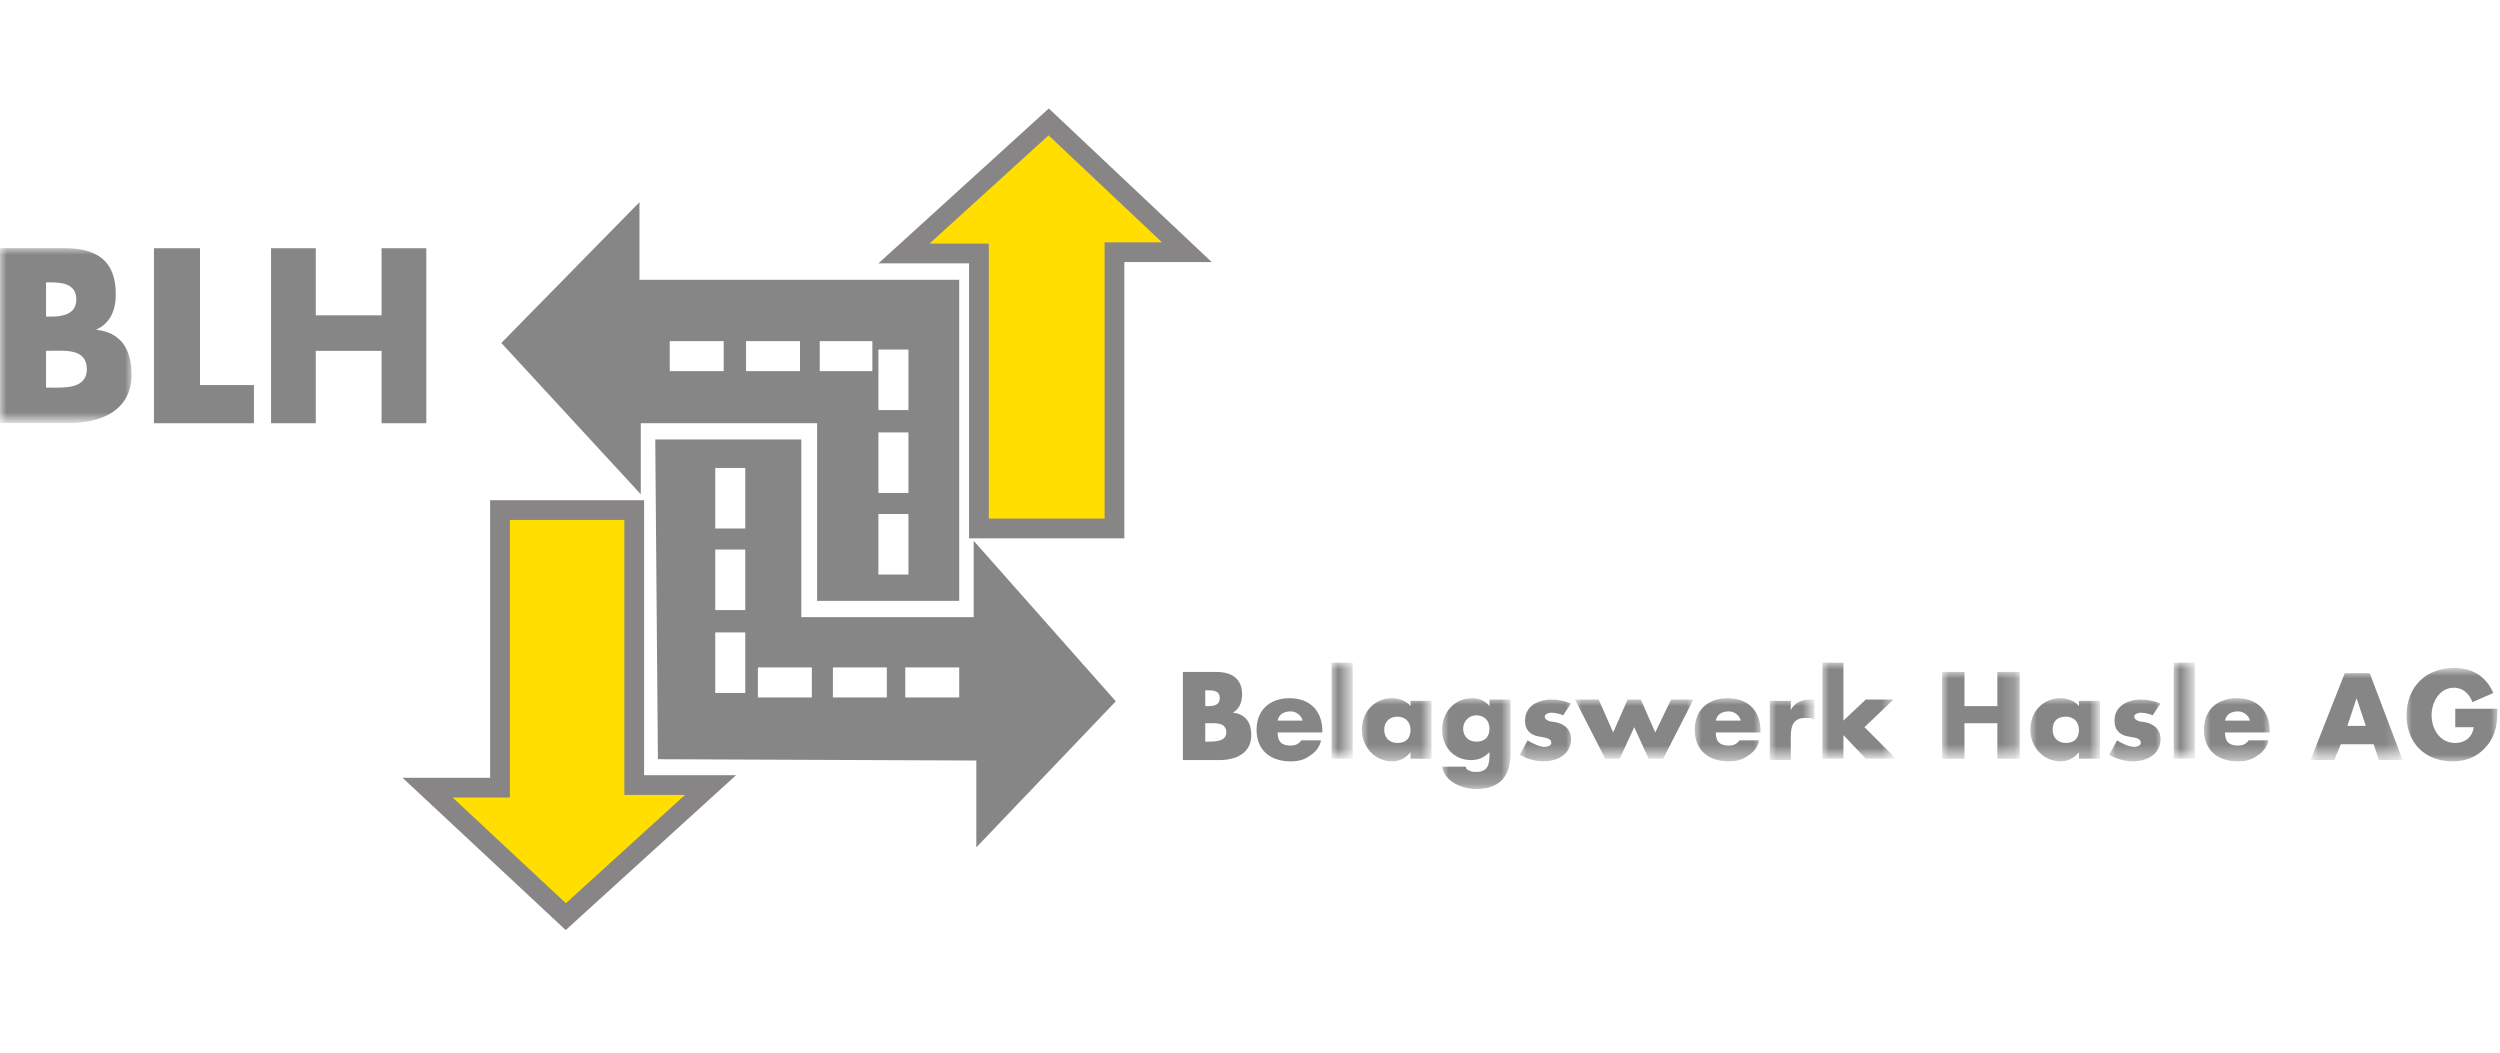<?xml version="1.0" encoding="utf-8"?>
<!-- Generator: Adobe Illustrator 25.0.1, SVG Export Plug-In . SVG Version: 6.00 Build 0)  -->
<svg version="1.1" id="Ebene_1" xmlns="http://www.w3.org/2000/svg" xmlns:xlink="http://www.w3.org/1999/xlink" x="0px" y="0px"
	 width="190px" height="80px" viewBox="0 0 190 80" style="enable-background:new 0 0 190 80;" xml:space="preserve">
<style type="text/css">
	.st0{fill-rule:evenodd;clip-rule:evenodd;fill:#878686;}
	.st1{filter:url(#Adobe_OpacityMaskFilter);}
	.st2{fill-rule:evenodd;clip-rule:evenodd;fill:#FFFFFF;}
	.st3{mask:url(#mask-2_1_);fill-rule:evenodd;clip-rule:evenodd;fill:#878686;}
	.st4{fill:none;stroke:#FFFFFF;stroke-width:2.281;}
	.st5{fill-rule:evenodd;clip-rule:evenodd;fill:#FFDE00;}
	.st6{fill:none;stroke:#878585;stroke-width:1.5;}
	.st7{filter:url(#Adobe_OpacityMaskFilter_1_);}
	.st8{mask:url(#mask-4_1_);fill-rule:evenodd;clip-rule:evenodd;fill:#878686;}
	.st9{filter:url(#Adobe_OpacityMaskFilter_2_);}
	.st10{mask:url(#mask-4_2_);fill-rule:evenodd;clip-rule:evenodd;fill:#878686;}
	.st11{filter:url(#Adobe_OpacityMaskFilter_3_);}
	.st12{mask:url(#mask-4_3_);fill-rule:evenodd;clip-rule:evenodd;fill:#878686;}
	.st13{filter:url(#Adobe_OpacityMaskFilter_4_);}
	.st14{mask:url(#mask-4_4_);fill-rule:evenodd;clip-rule:evenodd;fill:#878686;}
	.st15{filter:url(#Adobe_OpacityMaskFilter_5_);}
	.st16{mask:url(#mask-4_5_);fill-rule:evenodd;clip-rule:evenodd;fill:#878686;}
	.st17{filter:url(#Adobe_OpacityMaskFilter_6_);}
	.st18{mask:url(#mask-4_6_);fill-rule:evenodd;clip-rule:evenodd;fill:#878686;}
	.st19{filter:url(#Adobe_OpacityMaskFilter_7_);}
	.st20{mask:url(#mask-4_7_);fill-rule:evenodd;clip-rule:evenodd;fill:#878686;}
	.st21{filter:url(#Adobe_OpacityMaskFilter_8_);}
	.st22{mask:url(#mask-4_8_);fill-rule:evenodd;clip-rule:evenodd;fill:#878686;}
	.st23{filter:url(#Adobe_OpacityMaskFilter_9_);}
	.st24{mask:url(#mask-4_9_);fill-rule:evenodd;clip-rule:evenodd;fill:#878686;}
	.st25{filter:url(#Adobe_OpacityMaskFilter_10_);}
	.st26{mask:url(#mask-4_10_);fill-rule:evenodd;clip-rule:evenodd;fill:#878686;}
	.st27{filter:url(#Adobe_OpacityMaskFilter_11_);}
	.st28{mask:url(#mask-4_11_);fill-rule:evenodd;clip-rule:evenodd;fill:#878686;}
	.st29{filter:url(#Adobe_OpacityMaskFilter_12_);}
	.st30{mask:url(#mask-4_12_);fill-rule:evenodd;clip-rule:evenodd;fill:#878686;}
	.st31{filter:url(#Adobe_OpacityMaskFilter_13_);}
	.st32{mask:url(#mask-4_13_);fill-rule:evenodd;clip-rule:evenodd;fill:#878686;}
	.st33{filter:url(#Adobe_OpacityMaskFilter_14_);}
	.st34{mask:url(#mask-4_14_);fill-rule:evenodd;clip-rule:evenodd;fill:#878686;}
	.st35{filter:url(#Adobe_OpacityMaskFilter_15_);}
	.st36{mask:url(#mask-4_15_);fill-rule:evenodd;clip-rule:evenodd;fill:#878686;}
</style>
<g id="_x2192_-_x2F_-Company-List-Element---Logo---BWH-_x5B_L_x5D_">
	<g id="Group-64" transform="translate(0, 8)">
		<polygon id="Fill-1" class="st0" points="49.8,25.4 60.9,25.4 60.9,38.9 74,38.9 74,33.1 84.8,45.3 74.2,56.4 74.2,49.8 50,49.7 
					"/>
		<g id="Group-63" transform="translate(0, 0.065)">
			<g id="Group-4" transform="translate(0, 10.695)">
				<g id="Clip-3">
				</g>
				<defs>
					<filter id="Adobe_OpacityMaskFilter" filterUnits="userSpaceOnUse" x="0" y="0.1" width="10.1" height="13.3">
						<feColorMatrix  type="matrix" values="1 0 0 0 0  0 1 0 0 0  0 0 1 0 0  0 0 0 1 0"/>
					</filter>
				</defs>
				<mask maskUnits="userSpaceOnUse" x="0" y="0.1" width="10.1" height="13.3" id="mask-2_1_">
					<g class="st1">
						<polygon id="path-1_1_" class="st2" points="0,0.1 10.1,0.1 10.1,13.4 0,13.4 						"/>
					</g>
				</mask>
				<path id="Fill-2" class="st3" d="M3.5,10.7h0.4c1,0,2.7,0.1,2.7-1.4c0-1.6-1.7-1.4-2.8-1.4H3.5V10.7z M3.5,5.3h0.4
					c0.9,0,1.9-0.2,1.9-1.3c0-1.2-1.1-1.3-2-1.3H3.5V5.3z M0,13.4V0.1h4.9c2.4,0,3.9,0.9,3.9,3.5c0,1.2-0.4,2.2-1.5,2.7v0
					c1.9,0.2,2.7,1.5,2.7,3.4c0,2.8-2.4,3.7-4.8,3.7H0z"/>
			</g>
			<polygon id="Fill-5" class="st0" points="15.2,21.2 19.3,21.2 19.3,24.1 11.7,24.1 11.7,10.8 15.2,10.8 			"/>
			<polygon id="Fill-7" class="st0" points="29,15.9 29,10.8 32.4,10.8 32.4,24.1 29,24.1 29,18.6 24,18.6 24,24.1 20.6,24.1 
				20.6,10.8 24,10.8 24,15.9 			"/>
			<polygon id="Fill-9" class="st0" points="38.1,18 48.6,7.3 48.6,13.2 72.9,13.2 72.9,37.6 62.1,37.6 62.1,24.1 48.7,24.1 
				48.7,29.5 			"/>
			<line id="Stroke-11" class="st4" x1="56.7" y1="19" x2="60.8" y2="19"/>
			<line id="Stroke-13" class="st4" x1="62.3" y1="19" x2="66.3" y2="19"/>
			<line id="Stroke-15" class="st4" x1="57.6" y1="43.8" x2="61.7" y2="43.8"/>
			<line id="Stroke-17" class="st4" x1="63.3" y1="43.8" x2="67.4" y2="43.8"/>
			<line id="Stroke-19" class="st4" x1="68.8" y1="43.8" x2="72.9" y2="43.8"/>
			<line id="Stroke-21" class="st4" x1="50.9" y1="19" x2="55" y2="19"/>
			<line id="Stroke-23" class="st4" x1="67.9" y1="18.5" x2="67.9" y2="23.1"/>
			<line id="Stroke-25" class="st4" x1="67.9" y1="24.8" x2="67.9" y2="29.4"/>
			<line id="Stroke-27" class="st4" x1="67.9" y1="31" x2="67.9" y2="35.6"/>
			<line id="Stroke-29" class="st4" x1="55.5" y1="27.5" x2="55.5" y2="32.1"/>
			<line id="Stroke-31" class="st4" x1="55.5" y1="33.7" x2="55.5" y2="38.3"/>
			<line id="Stroke-33" class="st4" x1="55.5" y1="40" x2="55.5" y2="44.6"/>
			<polygon id="Fill-35" class="st5" points="38,30.7 48.2,30.7 48.2,51.6 54,51.6 43,61.6 32.5,51.8 38,51.8 			"/>
			<polygon id="Stroke-37" class="st6" points="38,30.7 48.2,30.7 48.2,51.6 54,51.6 43,61.6 32.5,51.8 38,51.8 			"/>
			<polygon id="Fill-39" class="st5" points="84.7,32.1 74.4,32.1 74.4,11.2 68.7,11.2 79.7,1.2 90.2,11.1 84.7,11.1 			"/>
			<polygon id="Stroke-41" class="st6" points="84.7,32.1 74.4,32.1 74.4,11.2 68.7,11.2 79.7,1.2 90.2,11.1 84.7,11.1 			"/>
			<path id="Fill-43" class="st0" d="M91.6,48.3h0.2c0.5,0,1.4,0,1.4-0.7c0-0.8-0.9-0.7-1.4-0.7h-0.2V48.3z M91.6,45.6h0.2
				c0.5,0,0.9-0.1,0.9-0.6c0-0.6-0.5-0.6-1-0.6h-0.1V45.6z M89.9,49.6V43h2.5c1.2,0,2,0.5,2,1.7c0,0.6-0.2,1.1-0.7,1.4v0
				c1,0.1,1.4,0.8,1.4,1.7c0,1.4-1.2,1.9-2.4,1.9H89.9z"/>
			<path id="Fill-45" class="st0" d="M99,46.7c-0.1-0.4-0.5-0.7-0.9-0.7c-0.5,0-0.9,0.2-1,0.7H99z M100.5,47.6h-3.4c0,0.7,0.3,1,1,1
				c0.3,0,0.6-0.1,0.8-0.4h1.5c-0.1,0.5-0.4,0.9-0.9,1.2c-0.4,0.3-0.9,0.4-1.4,0.4c-1.5,0-2.6-0.8-2.6-2.4c0-1.5,1-2.4,2.5-2.4
				c1.6,0,2.5,1,2.5,2.5V47.6z"/>
			<g id="Clip-48">
			</g>
			<defs>
				<filter id="Adobe_OpacityMaskFilter_1_" filterUnits="userSpaceOnUse" x="101.2" y="42.3" width="1.6" height="7.3">
					<feColorMatrix  type="matrix" values="1 0 0 0 0  0 1 0 0 0  0 0 1 0 0  0 0 0 1 0"/>
				</filter>
			</defs>
			<mask maskUnits="userSpaceOnUse" x="101.2" y="42.3" width="1.6" height="7.3" id="mask-4_1_">
				<g class="st7">
					<polygon id="path-3_1_" class="st2" points="0,62.3 189.8,62.3 189.8,0.6 0,0.6 					"/>
				</g>
			</mask>
			<polygon id="Fill-47" class="st8" points="101.2,49.6 102.8,49.6 102.8,42.3 101.2,42.3 			"/>
			<defs>
				<filter id="Adobe_OpacityMaskFilter_2_" filterUnits="userSpaceOnUse" x="103.5" y="45" width="5.3" height="4.8">
					<feColorMatrix  type="matrix" values="1 0 0 0 0  0 1 0 0 0  0 0 1 0 0  0 0 0 1 0"/>
				</filter>
			</defs>
			<mask maskUnits="userSpaceOnUse" x="103.5" y="45" width="5.3" height="4.8" id="mask-4_2_">
				<g class="st9">
					<polygon id="path-3_2_" class="st2" points="0,62.3 189.8,62.3 189.8,0.6 0,0.6 					"/>
				</g>
			</mask>
			<path id="Fill-49" class="st10" d="M105.2,47.4c0,0.6,0.4,1,1,1c0.7,0,1-0.4,1-1c0-0.6-0.4-1-1-1
				C105.6,46.4,105.2,46.8,105.2,47.4L105.2,47.4z M108.8,49.6h-1.6v-0.5h0c-0.3,0.4-0.8,0.7-1.4,0.7c-1.3,0-2.3-1.1-2.3-2.4
				s0.9-2.4,2.3-2.4c0.5,0,1.1,0.2,1.4,0.6v-0.4h1.6V49.6z"/>
			<defs>
				<filter id="Adobe_OpacityMaskFilter_3_" filterUnits="userSpaceOnUse" x="109.6" y="45" width="5.3" height="6.9">
					<feColorMatrix  type="matrix" values="1 0 0 0 0  0 1 0 0 0  0 0 1 0 0  0 0 0 1 0"/>
				</filter>
			</defs>
			<mask maskUnits="userSpaceOnUse" x="109.6" y="45" width="5.3" height="6.9" id="mask-4_3_">
				<g class="st11">
					<polygon id="path-3_3_" class="st2" points="0,62.3 189.8,62.3 189.8,0.6 0,0.6 					"/>
				</g>
			</mask>
			<path id="Fill-50" class="st12" d="M111.2,47.3c0,0.6,0.4,1,1,1c0.7,0,1-0.4,1-1c0-0.6-0.4-1-1-1
				C111.6,46.3,111.2,46.8,111.2,47.3L111.2,47.3z M114.8,49.2c0,1.9-1,2.7-2.6,2.7c-1,0-2.4-0.5-2.6-1.7h1.8c0,0.2,0.2,0.3,0.3,0.3
				c0.1,0.1,0.3,0.1,0.5,0.1c0.9,0,1-0.6,1-1.3v-0.2c-0.4,0.4-0.8,0.6-1.4,0.6c-1.3,0-2.2-1-2.2-2.3c0-1.3,0.9-2.4,2.3-2.4
				c0.5,0,1,0.2,1.3,0.6h0v-0.5h1.6V49.2z"/>
			<defs>
				<filter id="Adobe_OpacityMaskFilter_4_" filterUnits="userSpaceOnUse" x="115.5" y="45" width="4" height="4.8">
					<feColorMatrix  type="matrix" values="1 0 0 0 0  0 1 0 0 0  0 0 1 0 0  0 0 0 1 0"/>
				</filter>
			</defs>
			<mask maskUnits="userSpaceOnUse" x="115.5" y="45" width="4" height="4.8" id="mask-4_4_">
				<g class="st13">
					<polygon id="path-3_4_" class="st2" points="0,62.3 189.8,62.3 189.8,0.6 0,0.6 					"/>
				</g>
			</mask>
			<path id="Fill-51" class="st14" d="M118.8,46.3c-0.2-0.1-0.6-0.2-0.9-0.2c-0.2,0-0.5,0.1-0.5,0.3c0,0.3,0.5,0.4,0.7,0.4
				c0.7,0.1,1.3,0.5,1.3,1.3c0,1.2-1.1,1.7-2.1,1.7c-0.6,0-1.3-0.2-1.8-0.5l0.6-1.1c0.3,0.2,0.9,0.5,1.3,0.5c0.2,0,0.5-0.1,0.5-0.3
				c0-0.4-0.5-0.4-1-0.5c-0.5-0.1-1-0.4-1-1.2c0-1.1,1-1.6,2-1.6c0.5,0,1,0.1,1.5,0.3L118.8,46.3z"/>
			<defs>
				<filter id="Adobe_OpacityMaskFilter_5_" filterUnits="userSpaceOnUse" x="119.7" y="45.1" width="9" height="4.5">
					<feColorMatrix  type="matrix" values="1 0 0 0 0  0 1 0 0 0  0 0 1 0 0  0 0 0 1 0"/>
				</filter>
			</defs>
			<mask maskUnits="userSpaceOnUse" x="119.7" y="45.1" width="9" height="4.5" id="mask-4_5_">
				<g class="st15">
					<polygon id="path-3_5_" class="st2" points="0,62.3 189.8,62.3 189.8,0.6 0,0.6 					"/>
				</g>
			</mask>
			<polygon id="Fill-52" class="st16" points="122.6,47.6 123.7,45.1 124.7,45.1 125.8,47.6 127,45.1 128.7,45.1 126.4,49.6 
				125.3,49.6 124.2,47.2 123.1,49.6 122,49.6 119.7,45.1 121.5,45.1 			"/>
			<defs>
				<filter id="Adobe_OpacityMaskFilter_6_" filterUnits="userSpaceOnUse" x="128.8" y="45" width="5" height="4.8">
					<feColorMatrix  type="matrix" values="1 0 0 0 0  0 1 0 0 0  0 0 1 0 0  0 0 0 1 0"/>
				</filter>
			</defs>
			<mask maskUnits="userSpaceOnUse" x="128.8" y="45" width="5" height="4.8" id="mask-4_6_">
				<g class="st17">
					<polygon id="path-3_6_" class="st2" points="0,62.3 189.8,62.3 189.8,0.6 0,0.6 					"/>
				</g>
			</mask>
			<path id="Fill-53" class="st18" d="M132.3,46.7c-0.1-0.4-0.5-0.7-0.9-0.7c-0.5,0-0.9,0.2-1,0.7H132.3z M133.8,47.6h-3.4
				c0,0.7,0.3,1,1,1c0.3,0,0.6-0.1,0.8-0.4h1.5c-0.1,0.5-0.4,0.9-0.9,1.2c-0.4,0.3-0.9,0.4-1.4,0.4c-1.5,0-2.6-0.8-2.6-2.4
				c0-1.5,1-2.4,2.5-2.4c1.6,0,2.5,1,2.5,2.5V47.6z"/>
			<defs>
				<filter id="Adobe_OpacityMaskFilter_7_" filterUnits="userSpaceOnUse" x="134.5" y="45.1" width="3.4" height="4.6">
					<feColorMatrix  type="matrix" values="1 0 0 0 0  0 1 0 0 0  0 0 1 0 0  0 0 0 1 0"/>
				</filter>
			</defs>
			<mask maskUnits="userSpaceOnUse" x="134.5" y="45.1" width="3.4" height="4.6" id="mask-4_7_">
				<g class="st19">
					<polygon id="path-3_7_" class="st2" points="0,62.3 189.8,62.3 189.8,0.6 0,0.6 					"/>
				</g>
			</mask>
			<path id="Fill-54" class="st20" d="M136.1,45.9L136.1,45.9c0.3-0.6,0.9-0.8,1.5-0.8h0.3v1.5c-0.2-0.1-0.4-0.1-0.7-0.1
				c-0.9,0-1.1,0.6-1.1,1.4v1.8h-1.6v-4.5h1.6V45.9z"/>
			<defs>
				<filter id="Adobe_OpacityMaskFilter_8_" filterUnits="userSpaceOnUse" x="138.5" y="42.3" width="5.6" height="7.3">
					<feColorMatrix  type="matrix" values="1 0 0 0 0  0 1 0 0 0  0 0 1 0 0  0 0 0 1 0"/>
				</filter>
			</defs>
			<mask maskUnits="userSpaceOnUse" x="138.5" y="42.3" width="5.6" height="7.3" id="mask-4_8_">
				<g class="st21">
					<polygon id="path-3_8_" class="st2" points="0,62.3 189.8,62.3 189.8,0.6 0,0.6 					"/>
				</g>
			</mask>
			<polygon id="Fill-55" class="st22" points="140.1,46.7 141.8,45.1 143.9,45.1 141.7,47.2 144.1,49.6 141.8,49.6 140.1,47.8 
				140.1,49.6 138.5,49.6 138.5,42.3 140.1,42.3 			"/>
			<defs>
				<filter id="Adobe_OpacityMaskFilter_9_" filterUnits="userSpaceOnUse" x="147.6" y="43" width="5.9" height="6.6">
					<feColorMatrix  type="matrix" values="1 0 0 0 0  0 1 0 0 0  0 0 1 0 0  0 0 0 1 0"/>
				</filter>
			</defs>
			<mask maskUnits="userSpaceOnUse" x="147.6" y="43" width="5.9" height="6.6" id="mask-4_9_">
				<g class="st23">
					<polygon id="path-3_9_" class="st2" points="0,62.3 189.8,62.3 189.8,0.6 0,0.6 					"/>
				</g>
			</mask>
			<polygon id="Fill-56" class="st24" points="151.8,45.6 151.8,43 153.5,43 153.5,49.6 151.8,49.6 151.8,46.9 149.3,46.9 
				149.3,49.6 147.6,49.6 147.6,43 149.3,43 149.3,45.6 			"/>
			<defs>
				<filter id="Adobe_OpacityMaskFilter_10_" filterUnits="userSpaceOnUse" x="154.3" y="45" width="5.3" height="4.8">
					<feColorMatrix  type="matrix" values="1 0 0 0 0  0 1 0 0 0  0 0 1 0 0  0 0 0 1 0"/>
				</filter>
			</defs>
			<mask maskUnits="userSpaceOnUse" x="154.3" y="45" width="5.3" height="4.8" id="mask-4_10_">
				<g class="st25">
					<polygon id="path-3_10_" class="st2" points="0,62.3 189.8,62.3 189.8,0.6 0,0.6 					"/>
				</g>
			</mask>
			<path id="Fill-57" class="st26" d="M156,47.4c0,0.6,0.4,1,1,1c0.7,0,1-0.4,1-1c0-0.6-0.4-1-1-1C156.3,46.4,156,46.8,156,47.4
				L156,47.4z M159.6,49.6H158v-0.5h0c-0.3,0.4-0.8,0.7-1.4,0.7c-1.3,0-2.3-1.1-2.3-2.4s0.9-2.4,2.3-2.4c0.5,0,1.1,0.2,1.4,0.6v-0.4
				h1.6V49.6z"/>
			<defs>
				<filter id="Adobe_OpacityMaskFilter_11_" filterUnits="userSpaceOnUse" x="160.3" y="45" width="4" height="4.8">
					<feColorMatrix  type="matrix" values="1 0 0 0 0  0 1 0 0 0  0 0 1 0 0  0 0 0 1 0"/>
				</filter>
			</defs>
			<mask maskUnits="userSpaceOnUse" x="160.3" y="45" width="4" height="4.8" id="mask-4_11_">
				<g class="st27">
					<polygon id="path-3_11_" class="st2" points="0,62.3 189.8,62.3 189.8,0.6 0,0.6 					"/>
				</g>
			</mask>
			<path id="Fill-58" class="st28" d="M163.6,46.3c-0.2-0.1-0.6-0.2-0.9-0.2c-0.2,0-0.5,0.1-0.5,0.3c0,0.3,0.5,0.4,0.7,0.4
				c0.7,0.1,1.3,0.5,1.3,1.3c0,1.2-1.1,1.7-2.1,1.7c-0.6,0-1.3-0.2-1.8-0.5l0.6-1.1c0.3,0.2,0.9,0.5,1.3,0.5c0.2,0,0.5-0.1,0.5-0.3
				c0-0.4-0.5-0.4-1-0.5c-0.5-0.1-1-0.4-1-1.2c0-1.1,1-1.6,2-1.6c0.5,0,1,0.1,1.5,0.3L163.6,46.3z"/>
			<defs>
				<filter id="Adobe_OpacityMaskFilter_12_" filterUnits="userSpaceOnUse" x="165.2" y="42.3" width="1.6" height="7.3">
					<feColorMatrix  type="matrix" values="1 0 0 0 0  0 1 0 0 0  0 0 1 0 0  0 0 0 1 0"/>
				</filter>
			</defs>
			<mask maskUnits="userSpaceOnUse" x="165.2" y="42.3" width="1.6" height="7.3" id="mask-4_12_">
				<g class="st29">
					<polygon id="path-3_12_" class="st2" points="0,62.3 189.8,62.3 189.8,0.6 0,0.6 					"/>
				</g>
			</mask>
			<polygon id="Fill-59" class="st30" points="165.2,49.6 166.8,49.6 166.8,42.3 165.2,42.3 			"/>
			<defs>
				<filter id="Adobe_OpacityMaskFilter_13_" filterUnits="userSpaceOnUse" x="167.5" y="45" width="5" height="4.8">
					<feColorMatrix  type="matrix" values="1 0 0 0 0  0 1 0 0 0  0 0 1 0 0  0 0 0 1 0"/>
				</filter>
			</defs>
			<mask maskUnits="userSpaceOnUse" x="167.5" y="45" width="5" height="4.8" id="mask-4_13_">
				<g class="st31">
					<polygon id="path-3_13_" class="st2" points="0,62.3 189.8,62.3 189.8,0.6 0,0.6 					"/>
				</g>
			</mask>
			<path id="Fill-60" class="st32" d="M171,46.7c-0.1-0.4-0.5-0.7-0.9-0.7c-0.5,0-0.9,0.2-1,0.7H171z M172.5,47.6h-3.4
				c0,0.7,0.3,1,1,1c0.3,0,0.6-0.1,0.8-0.4h1.5c-0.1,0.5-0.4,0.9-0.9,1.2c-0.4,0.3-0.9,0.4-1.4,0.4c-1.5,0-2.6-0.8-2.6-2.4
				c0-1.5,1-2.4,2.5-2.4c1.6,0,2.5,1,2.5,2.5V47.6z"/>
			<defs>
				<filter id="Adobe_OpacityMaskFilter_14_" filterUnits="userSpaceOnUse" x="175.7" y="43" width="6.9" height="6.6">
					<feColorMatrix  type="matrix" values="1 0 0 0 0  0 1 0 0 0  0 0 1 0 0  0 0 0 1 0"/>
				</filter>
			</defs>
			<mask maskUnits="userSpaceOnUse" x="175.7" y="43" width="6.9" height="6.6" id="mask-4_14_">
				<g class="st33">
					<polygon id="path-3_14_" class="st2" points="0,62.3 189.8,62.3 189.8,0.6 0,0.6 					"/>
				</g>
			</mask>
			<path id="Fill-61" class="st34" d="M179.1,45L179.1,45l-0.7,2.1h1.4L179.1,45z M177.9,48.5l-0.5,1.2h-1.8l2.6-6.6h1.9l2.5,6.6
				h-1.8l-0.4-1.2H177.9z"/>
			<defs>
				<filter id="Adobe_OpacityMaskFilter_15_" filterUnits="userSpaceOnUse" x="182.8" y="42.8" width="7" height="7.1">
					<feColorMatrix  type="matrix" values="1 0 0 0 0  0 1 0 0 0  0 0 1 0 0  0 0 0 1 0"/>
				</filter>
			</defs>
			<mask maskUnits="userSpaceOnUse" x="182.8" y="42.8" width="7" height="7.1" id="mask-4_15_">
				<g class="st35">
					<polygon id="path-3_15_" class="st2" points="0,62.3 189.8,62.3 189.8,0.6 0,0.6 					"/>
				</g>
			</mask>
			<path id="Fill-62" class="st36" d="M189.8,45.9c0,1-0.1,1.8-0.7,2.6c-0.7,0.9-1.6,1.3-2.7,1.3c-2.1,0-3.5-1.4-3.5-3.5
				c0-2.2,1.5-3.6,3.6-3.6c1.4,0,2.4,0.6,3,1.9l-1.6,0.7c-0.2-0.6-0.7-1.1-1.4-1.1c-1.1,0-1.7,1.1-1.7,2.1c0,1,0.6,2.1,1.8,2.1
				c0.7,0,1.3-0.4,1.4-1.2h-1.4v-1.4H189.8z"/>
		</g>
	</g>
</g>
</svg>
